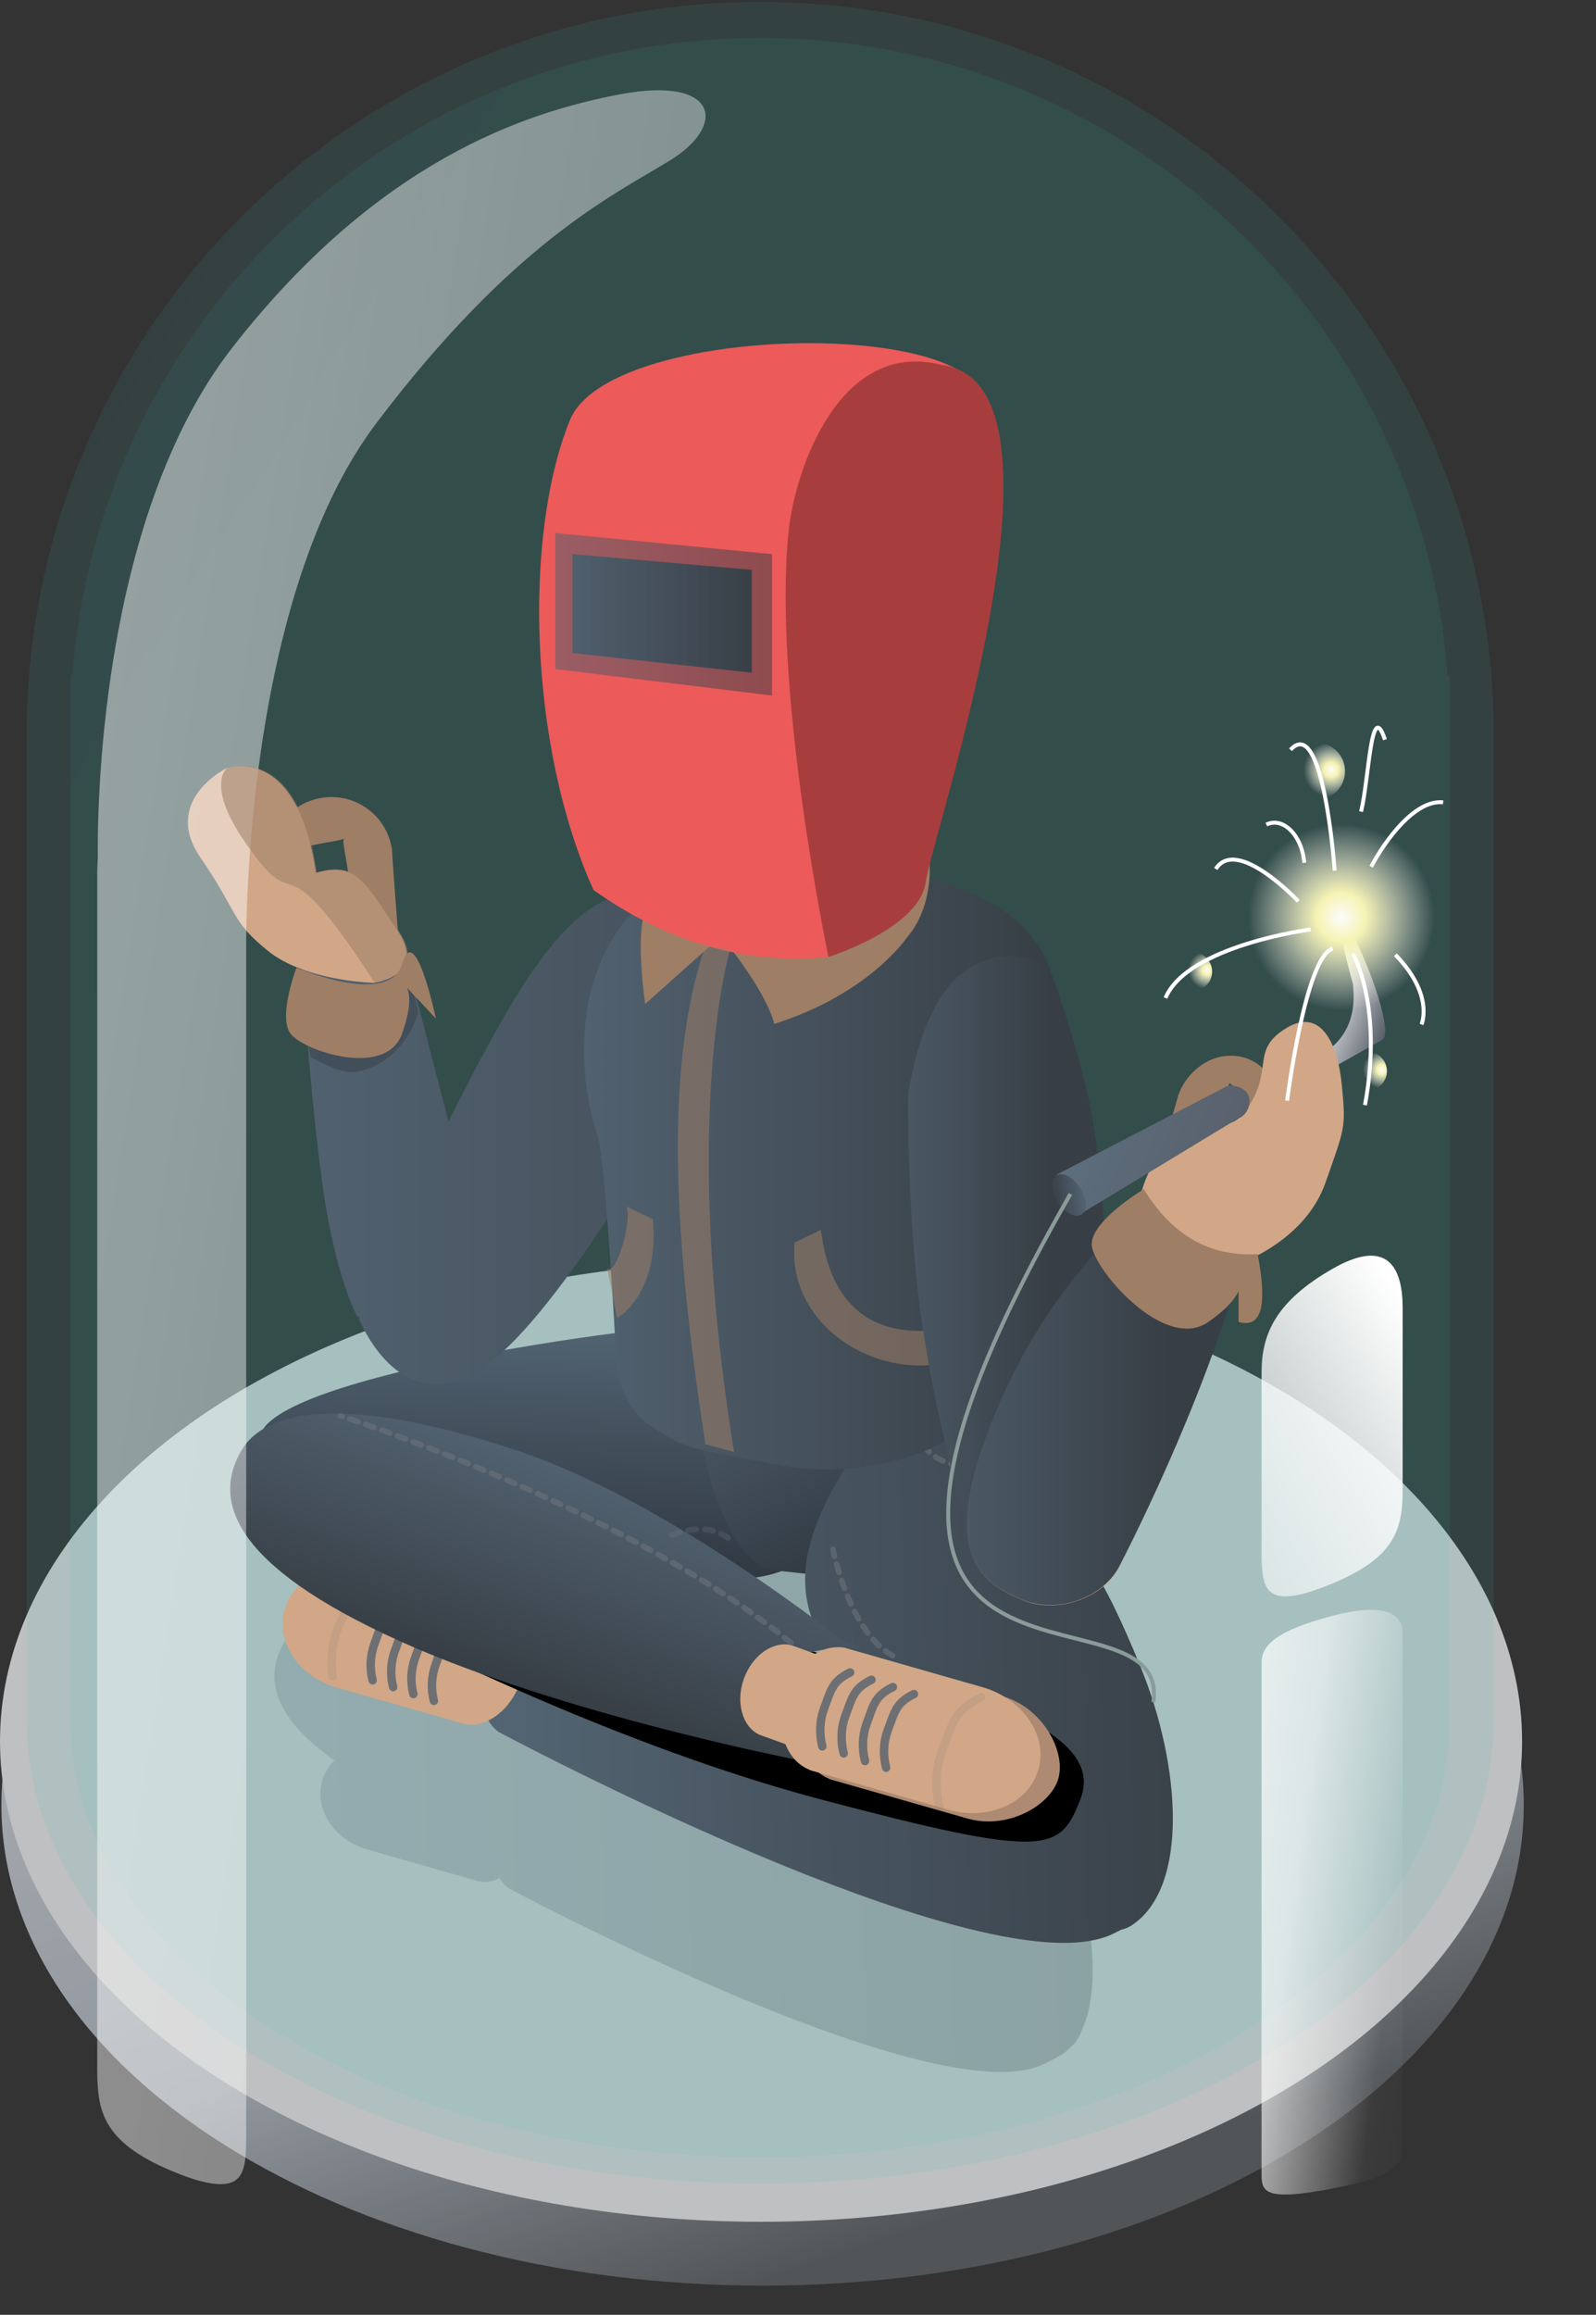 <?xml version="1.0" encoding="utf-8"?>
<!-- Generator: Adobe Illustrator 24.1.3, SVG Export Plug-In . SVG Version: 6.00 Build 0)  -->
<svg version="1.1" id="Layer_1" xmlns="http://www.w3.org/2000/svg" xmlns:xlink="http://www.w3.org/1999/xlink" x="0px" y="0px"
	 viewBox="0 0 567.9 823.4" style="enable-background:new 0 0 567.9 823.4;" xml:space="preserve">
<rect x="0" y="0" width="567.9" height="823.4" fill="#333333" stroke="none"/>
<g>
	<g style="opacity:0.73;">
		<path style="fill:#3D4852;fill-opacity:0;" d="M294.3,466c150.8,0,273,80,273,178.7s-122.2,178.7-273,178.7s-273-80-273-178.7
			S143.6,466,294.3,466z"/>
		
			<linearGradient id="SVGID_1_" gradientUnits="userSpaceOnUse" x1="-25.662" y1="0.274" x2="-25.242" y2="1.044" gradientTransform="matrix(542.11 0 0 342.14 14069.41 416.978)">
			<stop  offset="0" style="stop-color:#D7DCE2"/>
			<stop  offset="0.61" style="stop-color:#B3BCC6"/>
			<stop  offset="1" style="stop-color:#5D6266"/>
		</linearGradient>
		<path style="fill:url(#SVGID_1_);" d="M270.3,471.2c149.6,0,271.9,76.5,271.9,170.9S420.9,813,271.4,813S0.5,736.5,0.5,642.1
			S120.7,471.2,270.3,471.2z"/>
		<ellipse style="fill:#F3F4F6;" cx="270.8" cy="619.4" rx="270.8" ry="170.9"/>
	</g>
	
		<linearGradient id="SVGID_2_" gradientUnits="userSpaceOnUse" x1="-26.065" y1="9.277707e-02" x2="-25.766" y2="0.372" gradientTransform="matrix(522.59 0 0 776.61 13570.76 -105.133)">
		<stop  offset="0" style="stop-color:#4493AF"/>
		<stop  offset="1" style="stop-color:#3ABDB2"/>
	</linearGradient>
	<path style="opacity:0.11;fill:url(#SVGID_2_);enable-background:new    ;" d="M9.5,611.8v-0.2l0,0V259.4l0,0
		C10.7,116.3,127.1,0.7,270.5,0.7s259.8,115.7,261,258.8l0,0v352.2l0,0v0.2c0,91-116.9,164.8-261.1,164.8S9.5,702.8,9.5,611.8z"/>
	
		<linearGradient id="SVGID_3_" gradientUnits="userSpaceOnUse" x1="-26.061" y1="9.011023e-02" x2="-25.761" y2="0.37" gradientTransform="matrix(491.13 0 0 754.4 12768.47 -86.548)">
		<stop  offset="0" style="stop-color:#4493AF"/>
		<stop  offset="1" style="stop-color:#3ABDB2"/>
	</linearGradient>
	<path style="opacity:9.000000e-02;fill:url(#SVGID_3_);enable-background:new    ;" d="M25.1,612.3v-372h0.7
		C35.2,113.5,141.1,13.5,270.4,13.5s235.2,100,244.7,226.9h0.7v372c0,85.5-109.8,154.9-245.3,154.9S25.1,697.9,25.1,612.3z"/>
	
		<linearGradient id="SVGID_4_" gradientUnits="userSpaceOnUse" x1="-25.906" y1="0.719" x2="-24.907" y2="0.699" gradientTransform="matrix(291.51 0 0 192.54 7651.08 505.171)">
		<stop  offset="0" style="stop-color:#536574"/>
		<stop  offset="1" style="stop-color:#303841"/>
	</linearGradient>
	<path style="opacity:0.21;fill:url(#SVGID_4_);enable-background:new    ;" d="M180.9,671.6c-1.3-1-2.3-2.2-3.1-3.5
		c-1.7,0.8-3.5,1.3-5.4,1.3c-0.6,0-1.2-0.1-1.8-0.2v0.1l-1-0.3l-39.1-11.2c-11.6-3.4-18.7-14.2-15.9-24.2c0.8-2.8,2.3-5.3,4.4-7.4
		c-22.9-16.2-24.6-30.3-18-41.7c1.9-3.5,4.6-6.4,8-8.4c17.2-17.8,127-32.3,145.2-31.4h4.4c3.7,0.2,7.4,1.2,10.7,3l24.3,5.4
		c6.6-1.3,13.5,0.2,19,4.2c0.3-0.4,0.5-0.9,0.7-1.3c7.2-12.5,42.1,44.1,48.5,62.8c0,0,3.9,1.7,16.4,32.6
		c10.2,25.3,14.2,54.7,6.8,70.6c-0.8,2.4-2.1,4.5-4,6.1c-0.9,0.9-1.8,1.8-2.8,2.5c-0.6,0.4-1.2,0.7-1.8,1c-1.9,1.1-3.9,2.1-5.9,3
		c-3.9,1.7-8.8,2.4-14.5,2.4C303.1,737,180.9,671.6,180.9,671.6z M289.4,645.8l1.5,0.4c-4.5-7-8-15-8.5-23.4
		c-2.9-0.7-5.5-2.1-7.7-4.1c-6.1,3.7-13.2,5.5-20.4,5.1l-2.7-0.1c16.1,9.8,28.9,18.3,33.9,21.7c0.9,0,1.8,0,2.7,0.2v-0.1
		L289.4,645.8z"/>
	
		<linearGradient id="SVGID_5_" gradientUnits="userSpaceOnUse" x1="-25.817" y1="0.511" x2="-24.818" y2="0.491" gradientTransform="matrix(-4.73 90.95 -212.64 -11.07 185.286 2821.9)">
		<stop  offset="0" style="stop-color:#536574"/>
		<stop  offset="1" style="stop-color:#303841"/>
	</linearGradient>
	<path style="fill:url(#SVGID_5_);" d="M304.8,522.4c-1.2,22.7-20.5,40.1-43.2,39c0,0,0,0,0,0l0,0l-133-6.9
		c-22.6-1.2-37.4-20.2-36.2-42.8c1.2-22.7,146.5-42.3,169.2-41.1h5.1C289.3,471.6,306,499.7,304.8,522.4z"/>
	
		<linearGradient id="SVGID_6_" gradientUnits="userSpaceOnUse" x1="-25.587" y1="0.462" x2="-24.708" y2="-0.188" gradientTransform="matrix(-14.72 92.95 -90.67 -14.36 -56.744 2873.43)">
		<stop  offset="0" style="stop-color:#4A5764"/>
		<stop  offset="1" style="stop-color:#252C32"/>
	</linearGradient>
	<path style="fill:url(#SVGID_6_);" d="M335.4,528.6c-3.3,20.6-19.6,35.2-36.5,32.5l-24.1-2.6c-16.9-2.7-29.4-48.1-26.1-68.7
		c3.3-20.6,10.5-28.9,27.4-26.2l34.5,23C327.6,489.1,338.6,508,335.4,528.6z"/>
	
		<linearGradient id="SVGID_7_" gradientUnits="userSpaceOnUse" x1="-25.898" y1="0.714" x2="-24.898" y2="0.694" gradientTransform="matrix(245.35 0 0 208.8 6525.42 440.817)">
		<stop  offset="0" style="stop-color:#536573"/>
		<stop  offset="1" style="stop-color:#3A424A"/>
	</linearGradient>
	<path style="fill:url(#SVGID_7_);" d="M177.3,616c-9.9-7.6-2.6-21.6-2.6-21.6s7.2-14.5,17-10.2c9.8,4.4,76.2,33.1,76.2,33.1
		l60.5,9.9c-1.9-3.1-3.5-6.4-4.8-9.8c0,0-36.5-24.6-37.1-54.5c-0.7-29.9,31.9-63.6,41.4-78.3s51.1,49.6,58.5,71
		c0,0,4.9,1.8,19.4,37.2c14.5,35.4,17.2,78.4-2.9,91.9c-1.2,0.8-2.5,1.4-3.9,1.7c-1.2,0.6-2.5,1.2-3.9,1.9
		c-4.4,1.9-10.1,2.8-16.6,2.8C317.5,691,177.3,616,177.3,616z"/>
	<path style="fill:#D1A787;" d="M165.5,613.3L165.5,613.3l-46-13.1l0,0c-13.3-3.9-21.5-16.3-18.2-27.8c3.3-11.5,16.8-17.7,30.2-13.9
		l0,0l46,13.2v0.1c7.7,3.1,11.4,13.9,8.2,24.9C182.5,607.6,173.7,614.7,165.5,613.3z"/>
	<path style="fill:none;stroke:#6D6F72;stroke-width:2.997;stroke-linecap:round;stroke-linejoin:round;" d="M142.1,572.5
		c-6.3,3.1-6.6,6.3-9,12.6c-1.4,4.1-1.6,8.4-0.5,12.6"/>
	<path style="fill:none;stroke:#6D6F72;stroke-width:2.997;stroke-linecap:round;stroke-linejoin:round;" d="M149.4,574.9
		c-6.3,3.1-6.6,6.3-9,12.6c-1.4,4.1-1.6,8.5-0.5,12.6"/>
	<path style="fill:none;stroke:#6D6F72;stroke-width:2.997;stroke-linecap:round;stroke-linejoin:round;" d="M156.6,577.4
		c-6.3,3.1-6.6,6.3-9,12.6c-1.4,4.1-1.6,8.4-0.5,12.6"/>
	<path style="fill:none;stroke:#6D6F72;stroke-width:2.997;stroke-linecap:round;stroke-linejoin:round;" d="M162.6,581.4
		c-6.3,3.1-5.3,4.7-7.7,11c-1.4,4.1-1.6,8.4-0.5,12.6"/>
	
		<path style="opacity:0.14;fill:none;stroke:#6D6F72;stroke-width:2.997;stroke-linecap:round;stroke-linejoin:round;enable-background:new    ;" d="
		M137.2,558.9c-10.3,3.7-11.3,8.7-16,18s-2.8,19.4-2.8,19.4"/>
	<path d="M102.5,549.1c0,0,1.8-12.1,17.2-7.6c15.4,4.5,119.8,33.8,119.8,33.8l94.2,23.1c32.2,11.7,58,23.1,50.7,41.7
		c-7.3,18.6-11.5,21.3-92.2,0c-80.7-21.3-164.3-65.8-164.3-65.8C95.6,562.6,102.5,549.1,102.5,549.1z"/>
	
		<linearGradient id="SVGID_8_" gradientUnits="userSpaceOnUse" x1="-25.898" y1="0.498" x2="-24.898" y2="0.478" gradientTransform="matrix(-27.04 74.32 -220.9 -80.37 -386.2 2487.842)">
		<stop  offset="0" style="stop-color:#51616F"/>
		<stop  offset="1" style="stop-color:#373E45"/>
	</linearGradient>
	<path style="fill:url(#SVGID_8_);" d="M275.1,599.3c-7.8,21.3,34.4,35.4,12.6,27.5c0,0-86.9-16.5-146-43.3
		c-59.1-26.8-66.1-49.8-55.9-67.4c10.1-17.5,45-17.9,98.6,0c53.6,17.9,115.1,67.3,115.1,67.3C321.2,591.4,282.8,577.9,275.1,599.3z"
		/>
	<path style="fill:#AD8A71;" d="M307.6,589.3L307.6,589.3l49.3,14.1l0,0c14.3,4.2,22.4,19.7,19.7,29.2c-2.7,9.5-17.8,18.3-32.2,14.3
		l0,0l-49.4-14.1v-0.1c-8.3-3.3-12.3-14.6-9-26.1C289.4,595.2,298.8,587.7,307.6,589.3z"/>
	<path style="fill:#D1A787;" d="M300.5,586.1L300.5,586.1l49.3,14.1l0,0c14.3,4.2,23.1,17.3,19.7,29.2c-3.4,12-17.8,18.4-32.2,14.3
		l0,0L288,629.6v-0.1c-8.3-3.3-12.3-14.6-9-26.1C282.3,592,291.7,584.6,300.5,586.1z"/>
	<path style="fill:#D1A787;" d="M281.6,585.2L281.6,585.2l36.1,13.1l0,0c10.5,3.9,16.4,14.1,13.2,22.8c-3.2,8.8-14.2,12.8-24.8,9
		l0,0L270.1,617l0,0c-6-2.9-8.4-11.5-5.4-19.9C267.7,588.7,275.2,583.6,281.6,585.2z"/>
	<path style="fill:none;stroke:#6D6F72;stroke-width:2.997;stroke-linecap:round;stroke-linejoin:round;" d="M302.5,594.9
		c-6.6,3.2-6.9,6.6-9.4,13.2c-1.5,4.2-1.6,8.8-0.5,13.1"/>
	<path style="fill:none;stroke:#6D6F72;stroke-width:2.997;stroke-linecap:round;stroke-linejoin:round;" d="M310.1,597.5
		c-6.6,3.2-6.9,6.6-9.4,13.1c-1.5,4.2-1.6,8.8-0.5,13.1"/>
	<path style="fill:none;stroke:#6D6F72;stroke-width:2.997;stroke-linecap:round;stroke-linejoin:round;" d="M317.7,600.1
		c-6.6,3.2-6.9,6.6-9.4,13.2c-1.5,4.2-1.6,8.8-0.5,13.1"/>
	<path style="fill:none;stroke:#6D6F72;stroke-width:2.997;stroke-linecap:round;stroke-linejoin:round;" d="M325.2,602.6
		c-6.6,3.2-6.9,6.6-9.4,13.1c-1.5,4.2-1.6,8.8-0.5,13.1"/>
	
		<path style="opacity:0.14;fill:none;stroke:#6D6F72;stroke-width:2.997;stroke-linecap:round;stroke-linejoin:round;enable-background:new    ;" d="
		M349.1,603.7c-9.8,4.8-10.3,9.8-14,19.5s-0.8,19.5-0.8,19.5"/>
	
		<path style="opacity:0.46;fill:none;stroke:#757B81;stroke-width:1.998;stroke-linecap:round;stroke-dasharray:2.997;enable-background:new    ;" d="
		M281.5,584.4c-59-48.2-160.4-80.8-160.4-80.8"/>
	
		<path style="opacity:0.26;fill:none;stroke:#757B81;stroke-width:1.998;stroke-linecap:round;stroke-dasharray:2.997;enable-background:new    ;" d="
		M259.1,547.1c-9.4-7.1-22.3,0-22.3,0"/>
	
		<path style="opacity:0.46;fill:none;stroke:#757B81;stroke-width:1.998;stroke-linecap:round;stroke-dasharray:2.997;enable-background:new    ;" d="
		M317.6,588.9c-15.5-8.6-21.2-37.8-21.2-37.8"/>
	
		<path style="opacity:0.46;fill:none;stroke:#757B81;stroke-width:1.998;stroke-linecap:round;stroke-dasharray:2.997;enable-background:new    ;" d="
		M347.3,520.5c-16.6,3.6-22-11.9-22-11.9"/>
	<linearGradient id="SVGID_9_" gradientUnits="userSpaceOnUse" x1="107.193" y1="408.407" x2="432.608" y2="408.407">
		<stop  offset="0" style="stop-color:#51616F"/>
		<stop  offset="1" style="stop-color:#373E45"/>
	</linearGradient>
	<path style="fill:url(#SVGID_9_);" d="M372.8,469.4c9.3-8.2,11-20,11-20s3.8,18.4,16,25.6c12.2,7.3,32.8,3.4,32.8,3.4l-7.3,15.8
		c-5.2,2.7-11,4.1-16.9,4.2C397.4,498.4,383.1,492.9,372.8,469.4z M127.7,469l0.2-0.6l-0.8-0.1c0,0-7.7-14-12.2-45.8
		c-4.5-31.8-7.8-81.9-7.8-81.9l36-5.3l16.5,63.7c10-20.2,20.8-40.4,30.2-54c25.7-37.1,40.5-24.5,40.5-24.5l25.3,46.1
		c0,0-48.3,91.7-80.3,117.3c-7.7,6.2-14.4,8.5-20.3,8.5C136.7,492.3,127.7,469,127.7,469L127.7,469z"/>
	<linearGradient id="SVGID_10_" gradientUnits="userSpaceOnUse" x1="207.812" y1="413.829" x2="375.659" y2="413.829">
		<stop  offset="0" style="stop-color:#51616F"/>
		<stop  offset="1" style="stop-color:#373E45"/>
	</linearGradient>
	<path style="fill:url(#SVGID_10_);" d="M277.8,521.2c-31.2-6.1-32.5-4.8-46.4-14.1c-13.8-9.3-12.4-28.8-12.4-28.8
		s-3.6-65.9-6.3-74.1c-13.4-40.4-2.9-106.4,77.5-98.7c80.4,7.8,85.4,35.2,85.4,56.6c0,15-7.1,33.5-23.6,43.2l-14.2,63.1
		C348.6,475.4,355,484,353,494c-3.3,16.7-31.6,28.7-58.9,28.7C288.6,522.7,283.2,522.2,277.8,521.2z"/>
	<linearGradient id="SVGID_11_" gradientUnits="userSpaceOnUse" x1="303.762" y1="444.129" x2="374.164" y2="444.129">
		<stop  offset="0" style="stop-color:#51616F"/>
		<stop  offset="1" style="stop-color:#373E45"/>
	</linearGradient>
	<path style="fill:url(#SVGID_11_);" d="M323.2,388.5c6.5-36.7,21.6-55.1,49.5-46.2c0,0,10.8,28.6,15.4,52.2
		c4.7,23.6,5.4,57.6,5.4,57.6v84.6l-47.9,11.5c0,0-12.1-39.2-17.6-77.9S323.2,388.5,323.2,388.5z"/>
	<path style="fill:#D1A787;" d="M219.5,256c0-2.8-2-17,5.1-28.3c-9-11.2-13.9-25.1-13.9-39.4c0-34.9,28.5-63.2,63.7-63.2
		c35,0,63.4,28,63.7,62.7l0,0v0.2v0.3c0,5.3-0.7,10.6-2,15.7l-6.5,52H329c0,25.2-23.8,45.6-53.1,45.6
		C246.6,301.6,219.5,281.2,219.5,256z"/>
	<path style="opacity:0.67;fill:#9F7E66;enable-background:new    ;" d="M219.1,254.4c0-23.5,15.3-36.3,45.4-37.6
		c1.2-2.7,2.1-4.4,2.1-4.4s-28-86.2,9.9-86.3c19.1,0,34.5,8.6,45.5,21.1c10.4,11.9,16.2,27.2,16.4,43l0,0v0.1c0,0.5,0,0.9,0,1.4
		c0,6.5-0.9,12.9-2.7,19.2l-5.8,44.5c-0.6,24.3-22.2,46.8-60.5,47.2h-1C230.4,302.7,219.1,279,219.1,254.4z"/>
	<path style="fill:#FAF1D9;" d="M219.4,173.9c0,0,6.8,16.2,21.7,25.5c14.9,9.3,24.7,2.4,37.9,11.9c13.2,9.5,14.9,26,14.9,26
		s7.3-6.1,13.4,0s0,28.2-6.5,24.8c0,15.9-6,19.5-17.7,29.8c-11.7,10.3-33.6,18.5-41.9,15.2c-8.3-3.2-16.3-11.7-21.7-45
		c-1.3-8.2-7.4-13.3-1-37.3C210.6,200.8,219.4,173.9,219.4,173.9z"/>
	<path style="fill:#FAF1D9;" d="M229.1,193.1c0,0,6.6,16.2,21.2,25.5s24,2.4,36.9,11.9s14.5,26,14.5,26s-7.9-6.1-2,0
		c5.9,6.1-14.6,63.6-14.6,63.6s-45.4,12.7-46.7-29.4c-1.3-42.1-4,27.2-9.3-5.6c-0.1-0.7-0.2-1.4-0.4-2.4
		c-3.7-25.8-1.4-66.1-0.2-82.6C228.8,195.8,229.1,193.1,229.1,193.1z"/>
	<path style="fill:#F0E6C9;" d="M309.4,242.5c5.5,6.4,0.7,75.5,0.7,75.5s-5.3,11.1-15.6,18.3c-10.3,7.2-39.6-13.6-39.6-13.6
		s32.9-13.9,33.3-30.4C294.9,263.1,303.9,236.1,309.4,242.5z"/>
	<path style="fill:#F1E0C7;" d="M244.3,233.1c0,0,17.8-21.7,28.6-4c10.8,17.7-29.1,31.1-29.1,31.1l0,0c-3.5-0.8-9.8,2.9-4.1-7.7
		C245.6,241.8,244.3,233.1,244.3,233.1z"/>
	<path style="fill:#F1E0C7;" d="M235.5,223.3c0,19.2-17-2.8-17-2.8s0.1-0.3,0.4-1C220.1,216.3,224.6,207.8,235.5,223.3z"/>
	<path style="fill:#EADEC4;" d="M268.2,198.6c0,0,13.4,1.2,20.7,10.1c7.2,8.9,5.5,20.5,8.3,25.4c1.4,2.5-5.1,0.2,0-3.3
		c9.5,7,4.2-4.2,16.7,0c12.4,4.2-6.1,35.6-13.3,31c0,15.9-2.8,16.9-14.5,27.2c-2.1,1.9-5.5,6.3-8.6,7.9c-12.5,6.3-21.8,14-37.4,9.6
		c9.9-3.6,13.1-3.8,40.1-30.9C285.4,248.9,268.2,198.6,268.2,198.6z"/>
	
		<ellipse transform="matrix(0.174 -0.985 0.985 0.174 -75.71 471.703)" style="fill:#E6BABA;" cx="243.2" cy="281" rx="8.5" ry="13"/>
	<path style="fill:none;stroke:#6D6F72;stroke-width:2.997;stroke-linecap:round;stroke-linejoin:round;" d="M228,272.2
		c2.8,2.4,4.1,5.3,10.1,8.3c5.9,3,8.3,2.6,13.6,3.8"/>
	
		<linearGradient id="SVGID_12_" gradientUnits="userSpaceOnUse" x1="-6932.649" y1="3569.155" x2="-6857.315" y2="3567.647" gradientTransform="matrix(0.363 0.165 -0.125 0.275 3427.014 519.938)">
		<stop  offset="0" style="stop-color:#5C6E7E"/>
		<stop  offset="0.168" style="stop-color:#F2F3F3"/>
		<stop  offset="1" style="stop-color:#5A616C"/>
	</linearGradient>
	<path style="fill:url(#SVGID_12_);" d="M462.6,386.3l-4.2-7.3c0,0,26.2-2.2,23-29c-16.1-58.1,17.8,15.4,10.4,19.9L462.6,386.3z"/>
	<path style="fill:#FFF4EE;stroke:#6D6F72;stroke-width:2.997;stroke-linecap:round;stroke-linejoin:round;" d="M254.4,235.6
		c5.2,2.7,7.2,5.4,16.3,4.1"/>
	<path style="fill:#FFF4EE;stroke:#6D6F72;stroke-width:2.997;stroke-linecap:round;stroke-linejoin:round;" d="M221.4,224.6
		c3.3,3.9,8.5,5.7,13.5,4.9"/>
	<path style="opacity:0.33;fill:#BC9072;enable-background:new    ;" d="M309.9,237.8c5.3-1.2,5.9,4.4,3.8,9.6
		c-2.1,5.1-5.6,11.5-9.6,9.5c-4-1.9,1.5-2.6,2.9-7.4C308.5,244.7,304.6,239,309.9,237.8z"/>
	<path style="fill:#FFF8EA;" d="M239,234.5c3.8-4.9,6,2,6,2l-1.7,24.5c0,0-9.4-0.4-13.7-5S235.2,239.3,239,234.5z"/>
	<path style="fill:#9F7E66;enable-background:new    ;" d="M139.6,303c-0.7-6.1-3.8-11.6-8.7-15.2l0,0c0,0-9.2,7.7-8.7,11.9
		c0.8,7.7,4.9,18.8-2.8,19.6c-7.7,0.8-14.6-4.7-15.4-12.4c0,0,0,0,0,0c-0.8-7.7,16.4-6.5,19.5-9.2s7.4-9.9,7.4-9.9
		c-9.7-7.2-23.4-5.1-30.6,4.6c-6.7,9.1-5.4,21.9,3.2,29.4c0.2,0.2,0.4,0.4,0.6,0.5l37.7,11.8C141.8,334.1,138.9,296.7,139.6,303z"/>
	<path style="fill:#D1A787;" d="M132.9,349.6c0,0-24.1-0.5-37.6-11.4c-13.4-10.9-10.1-12.9-24-33.2c-13.9-20.3,9.2-31.7,9.2-31.7
		s25.1-9.4,31.9,37.2c14.6-4.3,17.8,3.9,28.9,20.3C152.5,347.2,132.9,349.6,132.9,349.6z"/>
	<path style="fill:#9F7E66;enable-background:new    ;" d="M419,390.4c1.7-5.4,5.4-10,10.4-12.7l0,0c0,0,11.6-0.2,8.3,7.2
		c-3.4,7.5-11.8,20.4-5.6,22.4c3.4,1.1,7.4,1.9,10.3,0c2.5-1.7,4.3-10.5,4.3-10.5l-8-10.5l-9.3-8.6c4.2-2.3,9.2-2.8,13.7-1.4
		c9.8,3.2,14.8,14.6,11.2,25.6c-1.2,3.7-20.2,13.5-20.2,13.5s-15.2,9-27.3,16.7C406.8,432,420.9,384.6,419,390.4z"/>
	<path style="fill:#D1A787;" d="M363.5,569c-13.4-5.6-27-14.5-14.2-53c11.7-35.2,56.8-91.7,56.8-91.7S409.2,411,418,406
		c17.6-9.9,19.8-1.4,27.2-13.9s0.2-18.9,12.5-26.4c12.3-7.5,18.4,5.6,19.8,20.6c1.4,15,1.1,14.6-5.9,34.5
		c-7,19.9-28.8,27.9-28.8,27.9l-44,107.7c-4.2,9.1-15.3,15.1-26.4,14.6C369.3,570.9,366.3,570.2,363.5,569z"/>
	<linearGradient id="SVGID_13_" gradientUnits="userSpaceOnUse" x1="318.662" y1="499.809" x2="416.399" y2="499.809">
		<stop  offset="0" style="stop-color:#51616F"/>
		<stop  offset="1" style="stop-color:#373E45"/>
	</linearGradient>
	<path style="fill:url(#SVGID_13_);" d="M405.6,429.1c2.7-2.5-1,4.5,0,8c1.9,6.4,4.7,2.3,10.7,8.7c5.9,6.4,12.4,14,25.6,3
		c-13.6,51-43.2,107.5-43.2,107.5c-5.4,11.6-21.9,18.2-35.3,12.6c-13.4-5.6-27-14.5-14.2-53C362.1,477.6,382.7,450.9,405.6,429.1z"
		/>
	<path style="fill:#D1A787;" d="M258.5,295.9c-6,13.5-0.4-11.5-20.7-16.6c-20.3-5.1-14.1,24-15.7,11s1.1-29.9,21.4-24.8
		C263.7,270.5,264.5,282.4,258.5,295.9z"/>
	
		<linearGradient id="SVGID_14_" gradientUnits="userSpaceOnUse" x1="-25.928" y1="0.32" x2="-23.071" y2="1.868" gradientTransform="matrix(216.62 0 0 745.62 5640.71 -65.658)">
		<stop  offset="0" style="stop-color:#FFFFFF"/>
		<stop  offset="0.54" style="stop-color:#FFFFFF;stop-opacity:0.6"/>
		<stop  offset="0.83" style="stop-color:#FFFFFF;stop-opacity:4.000000e-02"/>
		<stop  offset="1" style="stop-color:#FFFFFF;stop-opacity:0"/>
	</linearGradient>
	<path style="opacity:0.49;fill:url(#SVGID_14_);enable-background:new    ;" d="M61.1,772.2c-25-10.4-26.5-21.8-26.5-36.4V310.2
		c0-1.6,0.1-3.2,0.2-4.7c-0.2-13.5-0.2-120.2,47.9-181.9c51.4-65.9,103.5-83.6,138.2-90.1s38,11.1,17.3,23.7S182.4,86.5,134,150.4
		c-43.3,57.2-46.2,162.3-46.4,183.7v3.8l0,0v422.5c0,9.9-0.7,16.5-8.9,16.5C74.8,777,69.1,775.6,61.1,772.2z"/>
	<path style="fill:#D1A787;" d="M218.8,260.6c10.3,10.3-1.3,25.7,23,31.5c12.7,3,29-5.6,40.4-24.2c10.1-16.6,14.3-49.3,16.5-43.4
		c4.7,12.2,4.3,109-47.3,103.1S219.8,281.5,218.8,260.6z"/>
	<path style="fill:#AD8A71;" d="M216.7,301.9c0.6-3.6-2.7,9.9,20,18.4c68.5,18.4,59-134.9,63.7-122.7c2.8,7.3,4.7,85.2-8.4,111.3
		c-11.1,22.2-35.8,22.5-46.4,21.2C222.1,326.7,219.3,313.9,216.7,301.9z"/>
	<path style="fill:#D1A787;" d="M278.5,238c-2.5,8.7-3.6-8.2-16.2-9.5c-12.7-1.3-10.4-10.2,2.3-8.8C277.2,221,280.9,229.4,278.5,238
		z"/>
	<path style="fill:#D1A787;" d="M216.6,220.3c-0.7,6.6,3.4-5,12.9-1c9.5,4,12-4.7,2.5-8.7C222.6,206.6,217.3,213.7,216.6,220.3z"/>
	
		<linearGradient id="SVGID_15_" gradientUnits="userSpaceOnUse" x1="-26.293" y1="-4.541906e-02" x2="-24.285" y2="1.084" gradientTransform="matrix(50.19 0 0 208.14 1728.24 534.569)">
		<stop  offset="0" style="stop-color:#FFFFFF"/>
		<stop  offset="0.54" style="stop-color:#FFFFFF;stop-opacity:0.6"/>
		<stop  offset="0.83" style="stop-color:#FFFFFF;stop-opacity:4.000000e-02"/>
		<stop  offset="1" style="stop-color:#FFFFFF;stop-opacity:0"/>
	</linearGradient>
	<path style="fill:url(#SVGID_15_);" d="M474,574.8c-19.8,5.2-25.1,10.4-25.1,16.6v182.1c0,6.3,1.4,9.5,25.1,5
		c23.7-4.5,25.1-9.3,25.1-15.6V580.8C499,574.6,493.8,569.6,474,574.8z"/>
	
		<linearGradient id="SVGID_16_" gradientUnits="userSpaceOnUse" x1="-24.651" y1="0.291" x2="-27.648" y2="4.747" gradientTransform="matrix(50.19 0 0 121.4 1728.23 413.19)">
		<stop  offset="0" style="stop-color:#FFFFFF"/>
		<stop  offset="0.54" style="stop-color:#FFFFFF;stop-opacity:4.000000e-02"/>
		<stop  offset="0.54" style="stop-color:#FFFFFF;stop-opacity:0.6"/>
		<stop  offset="1" style="stop-color:#FFFFFF;stop-opacity:0"/>
	</linearGradient>
	<path style="fill:url(#SVGID_16_);" d="M474,451.4c-19.8,11.4-25.1,22.9-25.1,36.7v64.1c0,13.8,1.4,20.9,25.1,11.1
		c23.7-9.8,25.1-20.6,25.1-34.4v-64.1C499,451,493.8,440,474,451.4z"/>
	<path style="opacity:0.71;fill:#3D4852;enable-background:new    ;" d="M395.8,437.4c0,0,6,8.8,18.2,16.1c12.2,7.3,27.5,0,27.5,0
		l-4.8,11.9c0,0-8.6,5.5-22.8,0c-6.7-2.6-17.8-3.5-24.2-18.2C399.2,438.9,395.8,437.4,395.8,437.4z"/>
	<path style="opacity:0.71;fill:#3D4852;enable-background:new    ;" d="M108.6,354.8c0,0,2.5,8.9,16.2,5.2
		c13.7-3.7,19.6-18.3,19.6-18.3l4.4,18.4c0,0-4,16.4-20.2,20.8c-5.5,1.5-9.7-0.7-18-4.8C107.8,363,108.6,354.8,108.6,354.8z"/>
	<path style="fill:#9F7E66;enable-background:new    ;" d="M311.2,297.8l19.5,8.1c0,0,1.9,16.1-8,27.6c0,0-13.5,20.1-47.2,30.7
		c-3.3-12.8-19.6-32-19.6-32s28.4-4.5,41.2-11.4C309.9,314,311.2,297.8,311.2,297.8z"/>
	<path style="fill:#9F7E66;enable-background:new    ;" d="M226.2,320.7l3.4,3c-3.6,9.9,0,33.4,0,33.4l28-25l-14.4-4.8L226.2,320.7z
		"/>
	<path style="fill:#9F7E66;enable-background:new    ;" d="M155.1,362.3l-12-12.8c0,0,5.7,1.8,0,18.1c-5.7,16.2-35.4,6.1-39.8,0
		c-4.4-6.1,2.2-23.4,2.2-23.4s33,14.3,37.6-1.4S155.1,362.3,155.1,362.3z"/>
	<path style="fill:#9F7E66;enable-background:new    ;" d="M440.7,470.2l0-16.5c0,0,4.9,5.6-10.7,16.5c-15.6,10.9-40.5-18.4-41.5-27
		c-1-8.6,18.5-20.2,18.5-20.2c9.9,16.2,23.3,24.1,40.5,23.1C450.9,463.8,449.2,472.7,440.7,470.2z"/>
	<path style="fill:#EC5A59;" d="M294.8,340.4c-30,2.9-57.8-5.5-83.6-23.8c-23.3-51.6-24.9-126.7-8.4-167.2s200.4-36.5,132.6,15.4
		S294.8,340.4,294.8,340.4z"/>
	<path style="fill:#A73E3D;" d="M294.8,340.4c0,0,32.3-10.1,34.6-26.6c2.2-16.5,57.3-177.7,5.6-184c-33.7-8.7-50.6,31.3-54.2,57.4
		C274.4,243.8,294.8,340.4,294.8,340.4z"/>
	<linearGradient id="SVGID_17_" gradientUnits="userSpaceOnUse" x1="203.662" y1="218.211" x2="267.542" y2="218.211">
		<stop  offset="0" style="stop-color:#51616F"/>
		<stop  offset="1" style="stop-color:#373E45"/>
	</linearGradient>
	<polygon style="fill:url(#SVGID_17_);" points="267.5,239.3 203.7,232.3 203.7,197.1 267.5,202.7 	"/>
	<linearGradient id="SVGID_18_" gradientUnits="userSpaceOnUse" x1="197.561" y1="218.495" x2="274.719" y2="218.495">
		<stop  offset="0" style="stop-color:#51616F"/>
		<stop  offset="1" style="stop-color:#373E45"/>
	</linearGradient>
	<polygon style="opacity:0.52;fill:url(#SVGID_18_);" points="274.7,247.4 197.6,238 197.6,189.6 274.7,197.1 	"/>
	<path style="opacity:0.57;fill:#9F7E66;enable-background:new    ;" d="M133.2,349.4c0,0-14.6-23.3-23.6-31
		c-9-7.7-8.7,1.1-22.6-19.1c-13.9-20.3-6.2-26.1-6.2-26.1s25.1-9.4,31.9,37.2c14.6-4.3,17.8,3.9,28.9,20.3
		C152.9,347,133.2,349.4,133.2,349.4z"/>
	<path style="opacity:0.53;fill:#9F7E66;" d="M261.2,516.5l-10.2-2.8c-10.8-69.9-15.1-133.3,0-177.3l8.8,1.4
		C259.8,337.8,241.8,396.3,261.2,516.5z"/>
	<path style="opacity:0.53;fill:#9F7E66;" d="M328.5,473.4l2,12.2c-24.1,1.8-50.1-16.6-47.8-43.6l9.3-4.5
		C293,439.7,293.8,474.3,328.5,473.4z"/>
	<path style="opacity:0.53;fill:#9F7E66;" d="M216,451l3.6,17.8c0,0,15.1-8.2,12.7-35.1l-9.3-4.5C224.9,434.9,219,454.7,216,451z"/>
	
		<linearGradient id="SVGID_19_" gradientUnits="userSpaceOnUse" x1="-1307.031" y1="2776.166" x2="-1236.525" y2="2774.755" gradientTransform="matrix(0.691 0.315 -0.254 0.558 1993.291 -741.505)">
		<stop  offset="0" style="stop-color:#5C6E7E"/>
		<stop  offset="1" style="stop-color:#5A616C"/>
	</linearGradient>
	<path style="fill:url(#SVGID_19_);" d="M383.7,432.3l-7.7-14.5l61.1-31.7c11,0.2,7.9,10.6,3.5,11.7L383.7,432.3z"/>
	
		<linearGradient id="SVGID_20_" gradientUnits="userSpaceOnUse" x1="7512.149" y1="5227.348" x2="7520.992" y2="5231.201" gradientTransform="matrix(-0.975 0.624 -0.584 -0.911 10761.897 497.381)">
		<stop  offset="0" style="stop-color:#51616F"/>
		<stop  offset="1" style="stop-color:#373E45"/>
	</linearGradient>
	<path style="fill:url(#SVGID_20_);" d="M376.4,427.6c-2.5-3.9-2.7-8.1-0.5-9.5c2.2-1.4,6,0.6,8.4,4.4s2.7,8.1,0.5,9.5
		S378.8,431.5,376.4,427.6z"/>
	<radialGradient id="SVGID_21_" cx="477.245" cy="326.2" r="34.093" gradientUnits="userSpaceOnUse">
		<stop  offset="0" style="stop-color:#FCFCFC"/>
		<stop  offset="0.254" style="stop-color:#F6F3B4"/>
		<stop  offset="0.975" style="stop-color:#FFFFFF;stop-opacity:0"/>
	</radialGradient>
	<circle style="fill:url(#SVGID_21_);" cx="477.2" cy="326.2" r="34.1"/>
	<path style="fill:none;stroke:#8B9B99;stroke-width:1.401;" d="M380.9,424.7C265.4,626,417.2,557.8,410.4,605.5"/>
	
		<radialGradient id="SVGID_22_" cx="7712.064" cy="5641.878" r="6.91" gradientTransform="matrix(-0.806 0.591 -0.591 -0.806 9979.807 334.593)" gradientUnits="userSpaceOnUse">
		<stop  offset="0" style="stop-color:#FCFCFC"/>
		<stop  offset="0.254" style="stop-color:#F6F3B4"/>
		<stop  offset="0.975" style="stop-color:#FFFFFF;stop-opacity:0"/>
	</radialGradient>
	<circle style="fill:url(#SVGID_22_);" cx="424.4" cy="345.6" r="6.9"/>
	
		<radialGradient id="SVGID_23_" cx="7634.322" cy="5673.281" r="10.092" gradientTransform="matrix(-0.806 0.591 -0.591 -0.806 9979.807 334.593)" gradientUnits="userSpaceOnUse">
		<stop  offset="0" style="stop-color:#FCFCFC"/>
		<stop  offset="0.254" style="stop-color:#F6F3B4"/>
		<stop  offset="0.975" style="stop-color:#FFFFFF;stop-opacity:0"/>
	</radialGradient>
	<circle style="fill:url(#SVGID_23_);" cx="468.5" cy="274.3" r="10.1"/>
	
		<radialGradient id="SVGID_24_" cx="7682.824" cy="5576.531" r="6.91" gradientTransform="matrix(-0.806 0.591 -0.591 -0.806 9979.807 334.593)" gradientUnits="userSpaceOnUse">
		<stop  offset="0" style="stop-color:#FCFCFC"/>
		<stop  offset="0.254" style="stop-color:#F6F3B4"/>
		<stop  offset="0.975" style="stop-color:#FFFFFF;stop-opacity:0"/>
	</radialGradient>
	<circle style="fill:url(#SVGID_24_);" cx="486.6" cy="381" r="6.9"/>
</g>
<path style="fill:none;stroke:#FFFFFF;stroke-width:1.401;" d="M459.2,266.7c11.8-12.9,15.7,43,15.7,43"/>
<path style="fill:none;stroke:#FFFFFF;stroke-width:1.401;" d="M432.6,309.1c7.5-11.8,29.4,11.5,29.4,11.5"/>
<path style="fill:none;stroke:#FFFFFF;stroke-width:1.401;" d="M414.7,355c7.9-18.7,51.7-24.4,51.7-24.4"/>
<path style="fill:none;stroke:#FFFFFF;stroke-width:1.401;" d="M458,391.5c0,0,6.5-51.2,16.2-54.1"/>
<path style="fill:none;stroke:#FFFFFF;stroke-width:1.401;" d="M485.7,393.1c6.5-35.5-4.3-53.8-4.3-53.8"/>
<path style="fill:none;stroke:#FFFFFF;stroke-width:1.401;" d="M505.8,364.4c0,0,4.7-10.4-9.3-24.8"/>
<path style="fill:none;stroke:#FFFFFF;stroke-width:1.401;" d="M513.5,285.4c-10-1.1-20.7,13.6-25.6,22.9"/>
<path style="fill:none;stroke:#FFFFFF;stroke-width:1.401;" d="M492.8,263.1c-5-15.1-5.6,13.8-8.5,25.6"/>
<path style="fill:none;stroke:#FFFFFF;stroke-width:1.401;" d="M450.6,293.3c6-2.9,12.7,3.9,13.5,13.6"/>
</svg>
